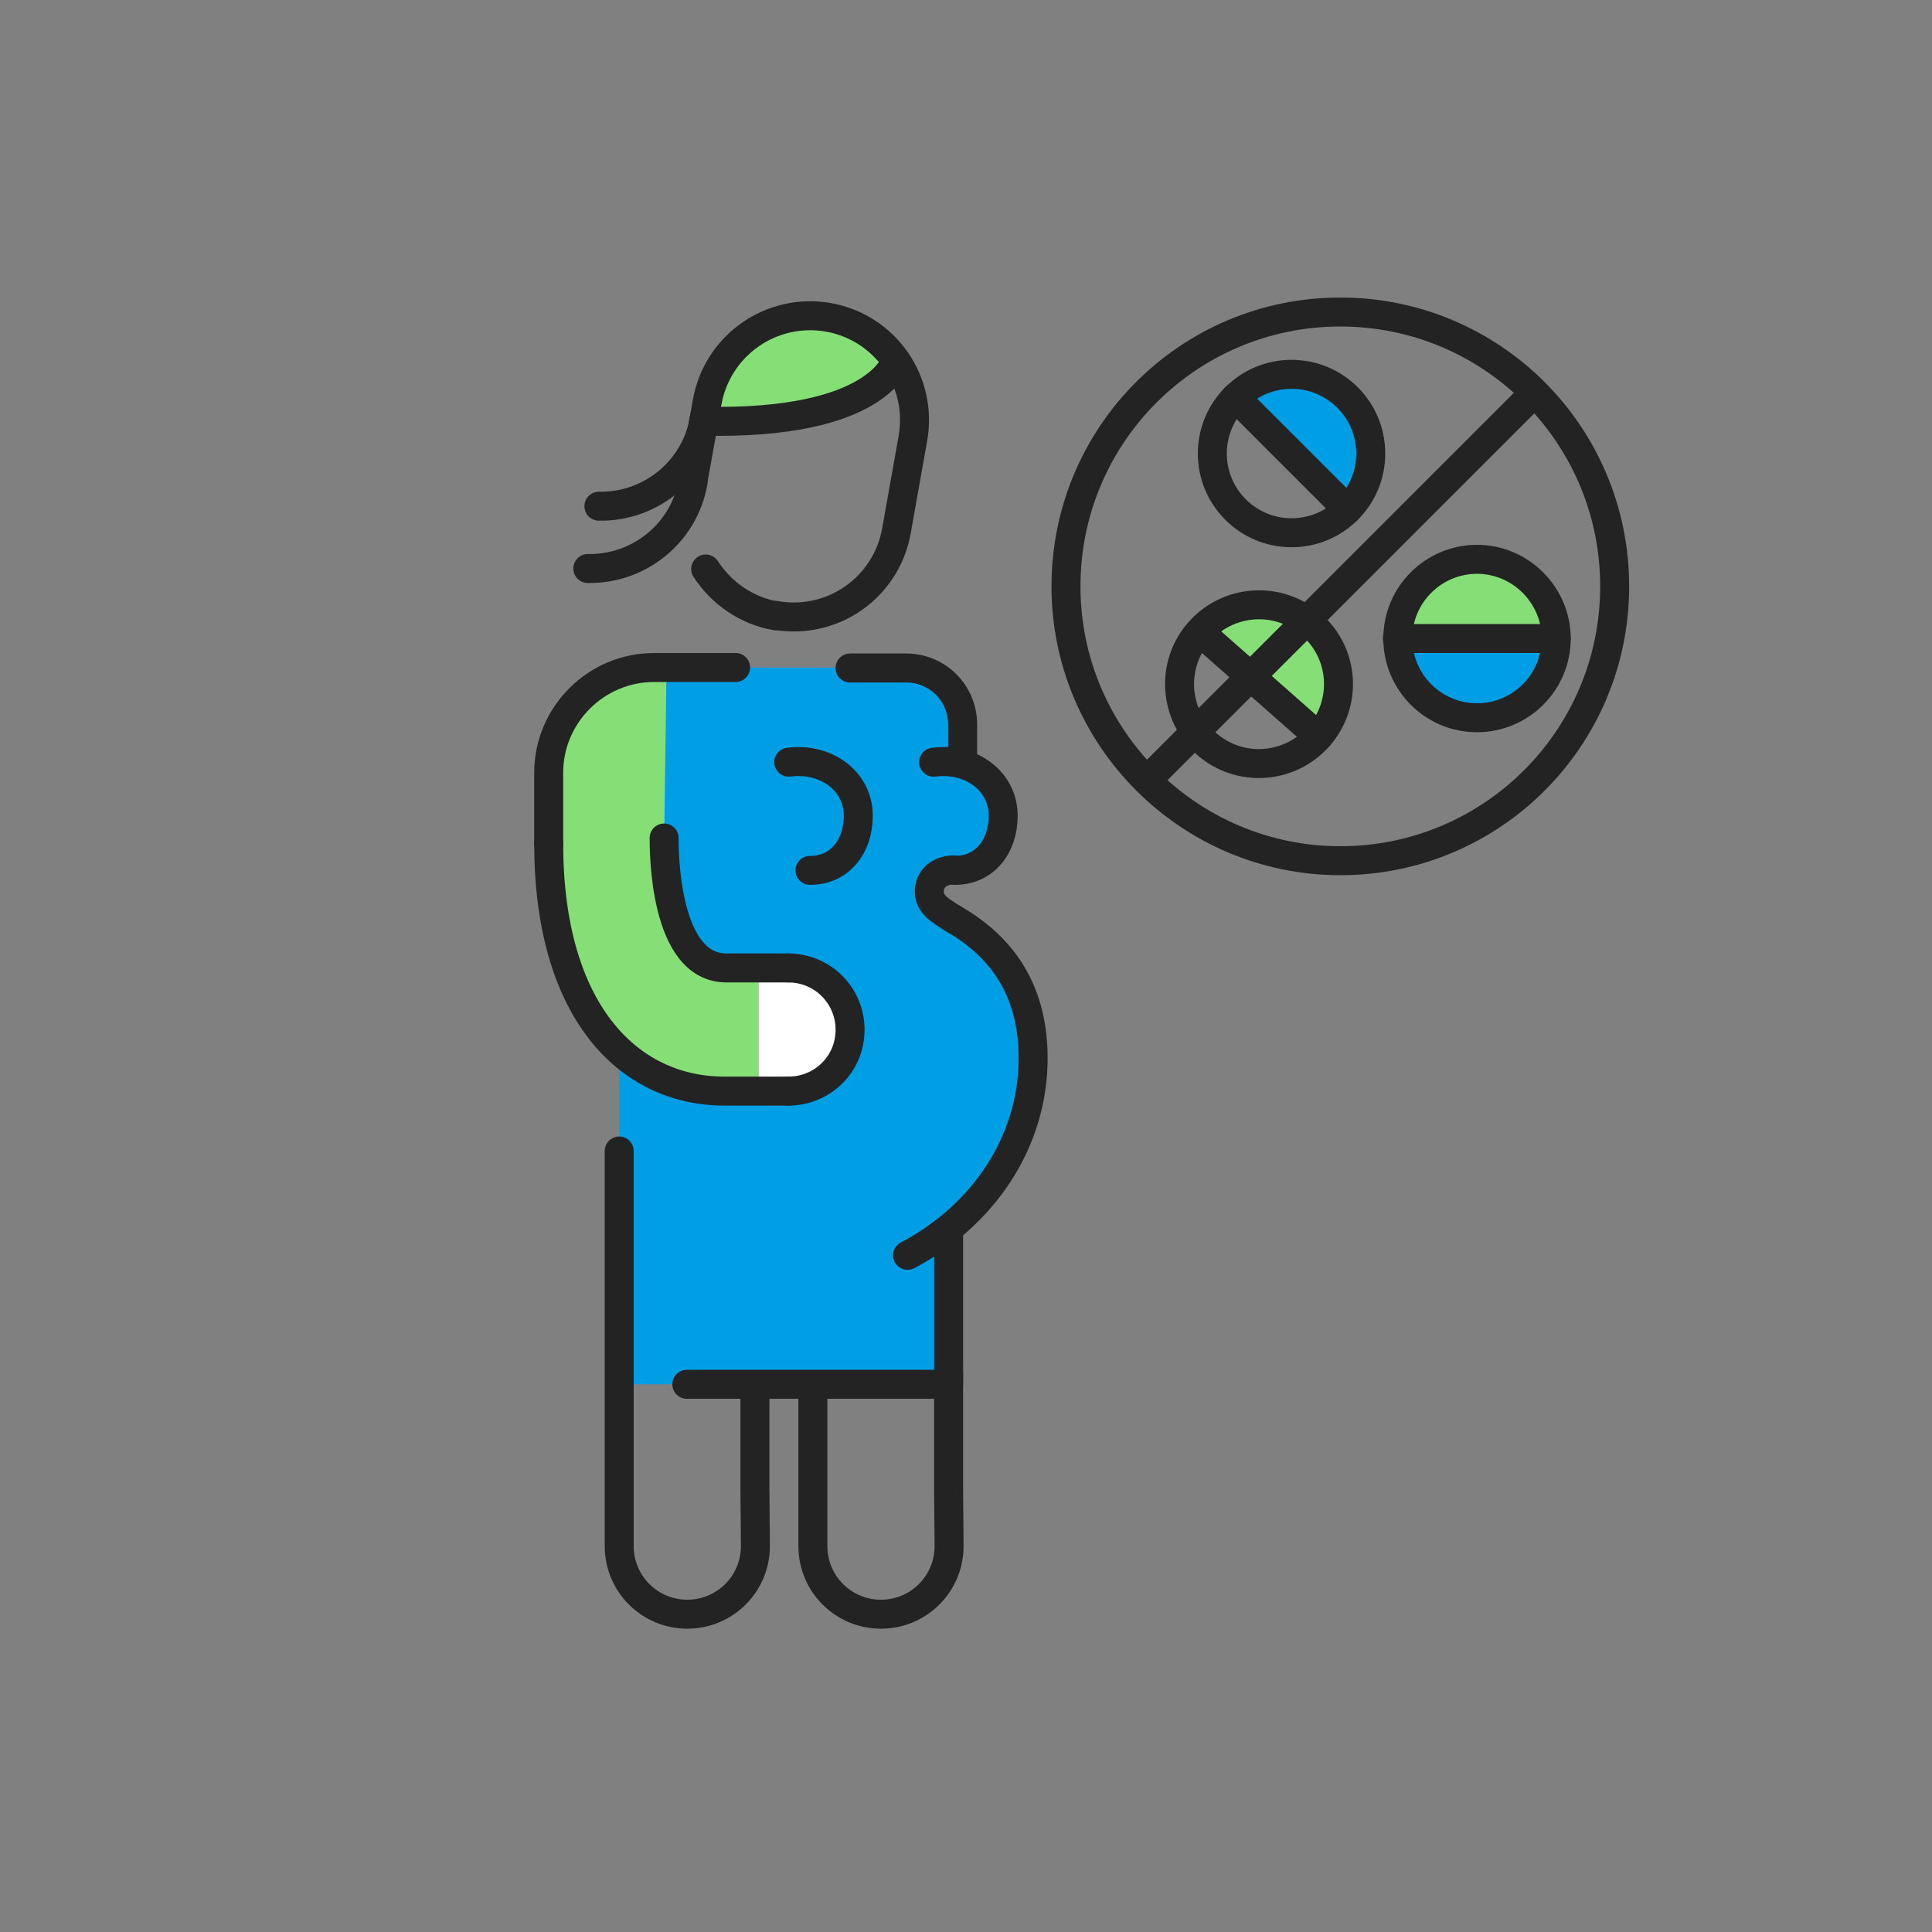 <svg width="400" height="400" viewBox="0 0 400 400" fill="none" xmlns="http://www.w3.org/2000/svg">
<rect x="0" y="0" width="400" height="400" fill="#808080" stroke="none"/>
<path d="M210.7 206.903C208.2 201.503 210.6 203.803 206.7 199.103C206.2 198.503 203.1 194.803 202.5 194.103L196.4 189.603L192.5 183.503C191.7 183.403 196.4 180.403 197.7 180.103C202.7 178.803 208.7 179.403 208.3 167.303C208.1 162.703 201.3 160.303 199.3 156.403C198.3 154.403 199.3 153.403 199.3 151.203C199.3 149.203 198.6 147.803 198.4 145.903C197.9 143.203 195.2 142.503 192.7 141.703C192 141.503 191.4 141.303 190.7 141.203V138.203H139.2V140.303C138.2 140.503 137.2 140.703 136.3 140.903C130.4 142.603 136.1 148.003 136.1 153.403C136.1 154.103 136.1 154.803 136.1 155.403H128.2V243.003C127.4 247.403 128.5 252.103 128.9 256.203C129.6 262.103 129.9 267.703 128.4 273.303C127.9 275.503 125 280.403 126.4 282.603C126.8 283.003 127.4 283.303 128.1 283.503V286.603H196.3V283.603C198 279.303 192.5 257.803 196 254.803C199.7 251.403 208 244.503 208.9 238.803C209.6 233.903 213.6 226.403 213.9 221.303C214.3 216.503 212.7 211.603 210.7 206.903Z" fill="#009EE5"/>
<path d="M149.5 199.302C145.8 198.702 142.7 196.202 141.3 192.702L138.9 186.902L137.5 174.602C137.5 174.602 138 138.402 138 138.302C138 138.202 129.9 139.502 129.2 139.702C126.5 140.402 123.8 141.602 121.6 143.302C117.1 146.802 115.2 152.102 114.7 157.602C113.9 165.402 114.6 173.302 114.6 181.202C114.6 186.502 113.1 191.902 115.5 196.902C116.8 199.602 118.8 201.702 120.3 204.202C122.6 207.902 123.6 212.402 125.7 216.202C127.4 219.402 130.2 221.702 134 221.802L147.8 226.602H159V201.002L149.5 199.302Z" fill="#85DE76"/>
<path d="M163 66.902L152.3 72.902L146.6 82.602L147.7 87.302L161.9 87.002L174.9 84.402L180.8 80.202L183 75.302L183.2 70.602L173.2 66.102L163 66.902Z" fill="#85DE76"/>
<path d="M160.6 127.501C154.4 126.401 149.3 122.701 146.1 117.801" stroke="#232323" stroke-width="6" stroke-miterlimit="10" stroke-linecap="round" stroke-linejoin="round"/>
<path d="M143.6 98.9L146.4 83.3C147.4 77.6 150.6 72.6 155.3 69.3C160 66 165.8 64.7 171.5 65.7C183.3 67.8 191.1 79 189 90.8L185.6 109.9C183.5 121.7 172.3 129.5 160.5 127.4" stroke="#232323" stroke-width="6" stroke-miterlimit="10" stroke-linecap="round" stroke-linejoin="round"/>
<path d="M185.499 74.703C185.499 74.703 181.899 88.003 145.699 87.203" stroke="#232323" stroke-width="6" stroke-miterlimit="10" stroke-linecap="round" stroke-linejoin="round"/>
<path d="M113.6 174.603V160.003C113.6 148.003 123.4 138.203 135.4 138.203H141C141.5 138.203 152.3 138.203 152.3 138.203" stroke="#232323" stroke-width="6" stroke-miterlimit="10" stroke-linecap="round" stroke-linejoin="round"/>
<path d="M156.299 288.701V308.501L156.399 320.101C156.399 327.901 150.099 334.201 142.299 334.201C134.499 334.201 128.199 327.901 128.199 320.101V299.501V238.301" stroke="#232323" stroke-width="6" stroke-miterlimit="10" stroke-linecap="round" stroke-linejoin="round"/>
<path d="M196.399 284.203V308.503L196.499 320.103C196.499 327.903 190.199 334.203 182.399 334.203C174.599 334.203 168.299 327.903 168.299 320.103V299.503V288.803" stroke="#232323" stroke-width="6" stroke-miterlimit="10" stroke-linecap="round" stroke-linejoin="round"/>
<path d="M193.299 157.803C200.899 156.803 207.699 161.603 207.699 168.903C207.699 175.103 203.999 180.203 197.699 180.203" stroke="#232323" stroke-width="6" stroke-miterlimit="10" stroke-linecap="round" stroke-linejoin="round"/>
<path d="M163.299 157.803C170.899 156.803 177.699 161.603 177.699 168.903C177.699 175.103 173.999 180.203 167.699 180.203" stroke="#232323" stroke-width="6" stroke-miterlimit="10" stroke-linecap="round" stroke-linejoin="round"/>
<path d="M196.4 286.601V254.801" stroke="#232323" stroke-width="6" stroke-miterlimit="10" stroke-linecap="round" stroke-linejoin="round"/>
<path d="M199.3 157.801V150.001C199.3 143.501 194.1 138.301 187.6 138.301H176" stroke="#232323" stroke-width="6" stroke-miterlimit="10" stroke-linecap="round" stroke-linejoin="round"/>
<path d="M195.099 286.602H142.199" stroke="#232323" stroke-width="6" stroke-miterlimit="10" stroke-linecap="round" stroke-linejoin="round"/>
<path d="M143.499 99.801C141.599 110.501 132.199 117.901 121.699 117.701" stroke="#232323" stroke-width="6" stroke-miterlimit="10" stroke-linecap="round" stroke-linejoin="round"/>
<path d="M145.8 86.902C143.9 97.602 134.5 105.002 124 104.802" stroke="#232323" stroke-width="6" stroke-miterlimit="10" stroke-linecap="round" stroke-linejoin="round"/>
<path d="M197.5 190.301C207.9 196.301 213.9 205.501 213.9 219.101C213.9 236.501 203.5 251.701 187.9 259.901" stroke="#232323" stroke-width="6" stroke-miterlimit="10" stroke-linecap="round" stroke-linejoin="round"/>
<path d="M197.5 190.302C195 188.702 192.4 187.402 192.4 184.602C192.4 181.802 194.7 180.102 197.5 180.102" stroke="#232323" stroke-width="6" stroke-miterlimit="10" stroke-linecap="round" stroke-linejoin="round"/>
<path d="M174.5 220.002L167.6 225.902H157.1V200.902H169.3L174.5 206.302V220.002Z" fill="white"/>
<path d="M137.5 173.5C137.5 176.2 137.5 200.4 150.4 200.4H163.2" stroke="#232323" stroke-width="6" stroke-miterlimit="10" stroke-linecap="round" stroke-linejoin="round"/>
<path d="M163.199 200.402C170.299 200.402 175.999 206.102 175.999 213.202C175.999 220.302 170.299 225.902 163.199 225.902" stroke="#232323" stroke-width="6" stroke-miterlimit="10" stroke-linecap="round" stroke-linejoin="round"/>
<path d="M163.2 225.902H150C129.9 225.902 113.6 209.102 113.6 174.602" stroke="#232323" stroke-width="6" stroke-miterlimit="10" stroke-linecap="round" stroke-linejoin="round"/>
<path d="M322.199 132.201H289.299C289.299 123.101 296.699 115.801 305.699 115.801C314.799 115.801 322.199 123.201 322.199 132.201Z" fill="#85DE76"/>
<path d="M278.999 105.5L255.799 82.3C262.199 75.9 272.599 75.9 278.999 82.3C285.499 88.7 285.499 99.1 278.999 105.5Z" fill="#009EE5"/>
<path d="M322.2 132.203C322.2 141.303 314.8 148.603 305.8 148.603C296.7 148.603 289.4 141.203 289.4 132.203H322.2Z" fill="#009EE5"/>
<path d="M322.2 132.201C322.2 141.301 314.8 148.601 305.8 148.601C296.7 148.601 289.4 141.201 289.4 132.201C289.4 123.101 296.8 115.801 305.8 115.801C314.8 115.801 322.2 123.201 322.2 132.201Z" stroke="#232323" stroke-width="6" stroke-miterlimit="10" stroke-linecap="round" stroke-linejoin="round"/>
<path d="M322.199 132.203H289.299" stroke="#232323" stroke-width="6" stroke-miterlimit="10" stroke-linecap="round" stroke-linejoin="round"/>
<path d="M272.999 152.5L248.299 130.8C254.299 124 264.699 123.3 271.499 129.3C278.399 135.3 278.999 145.7 272.999 152.5Z" fill="#85DE76"/>
<path d="M273 152.5C267 159.3 256.6 160 249.8 154C243 148 242.3 137.6 248.3 130.8C254.3 124 264.7 123.3 271.5 129.3C278.4 135.3 279 145.7 273 152.5Z" stroke="#232323" stroke-width="6" stroke-miterlimit="10" stroke-linecap="round" stroke-linejoin="round"/>
<path d="M273 152.501L248.4 130.801" stroke="#232323" stroke-width="6" stroke-miterlimit="10" stroke-linecap="round" stroke-linejoin="round"/>
<path d="M267.4 110.3C276.457 110.3 283.8 102.957 283.8 93.9C283.8 84.843 276.457 77.5 267.4 77.5C258.343 77.5 251 84.843 251 93.9C251 102.957 258.343 110.3 267.4 110.3Z" stroke="#232323" stroke-width="6" stroke-miterlimit="10" stroke-linecap="round" stroke-linejoin="round"/>
<path d="M278.999 105.501L255.799 82.301" stroke="#232323" stroke-width="6" stroke-miterlimit="10" stroke-linecap="round" stroke-linejoin="round"/>
<path d="M220.699 121.402C220.699 90.002 246.099 64.602 277.499 64.602C308.899 64.602 334.299 90.002 334.299 121.402C334.299 152.802 308.899 178.202 277.499 178.202C246.199 178.202 220.699 152.702 220.699 121.402Z" stroke="#232323" stroke-width="6" stroke-miterlimit="10"/>
<path d="M237.4 161.603L317.8 81.203" stroke="#232323" stroke-width="6" stroke-miterlimit="10"/>
</svg>
